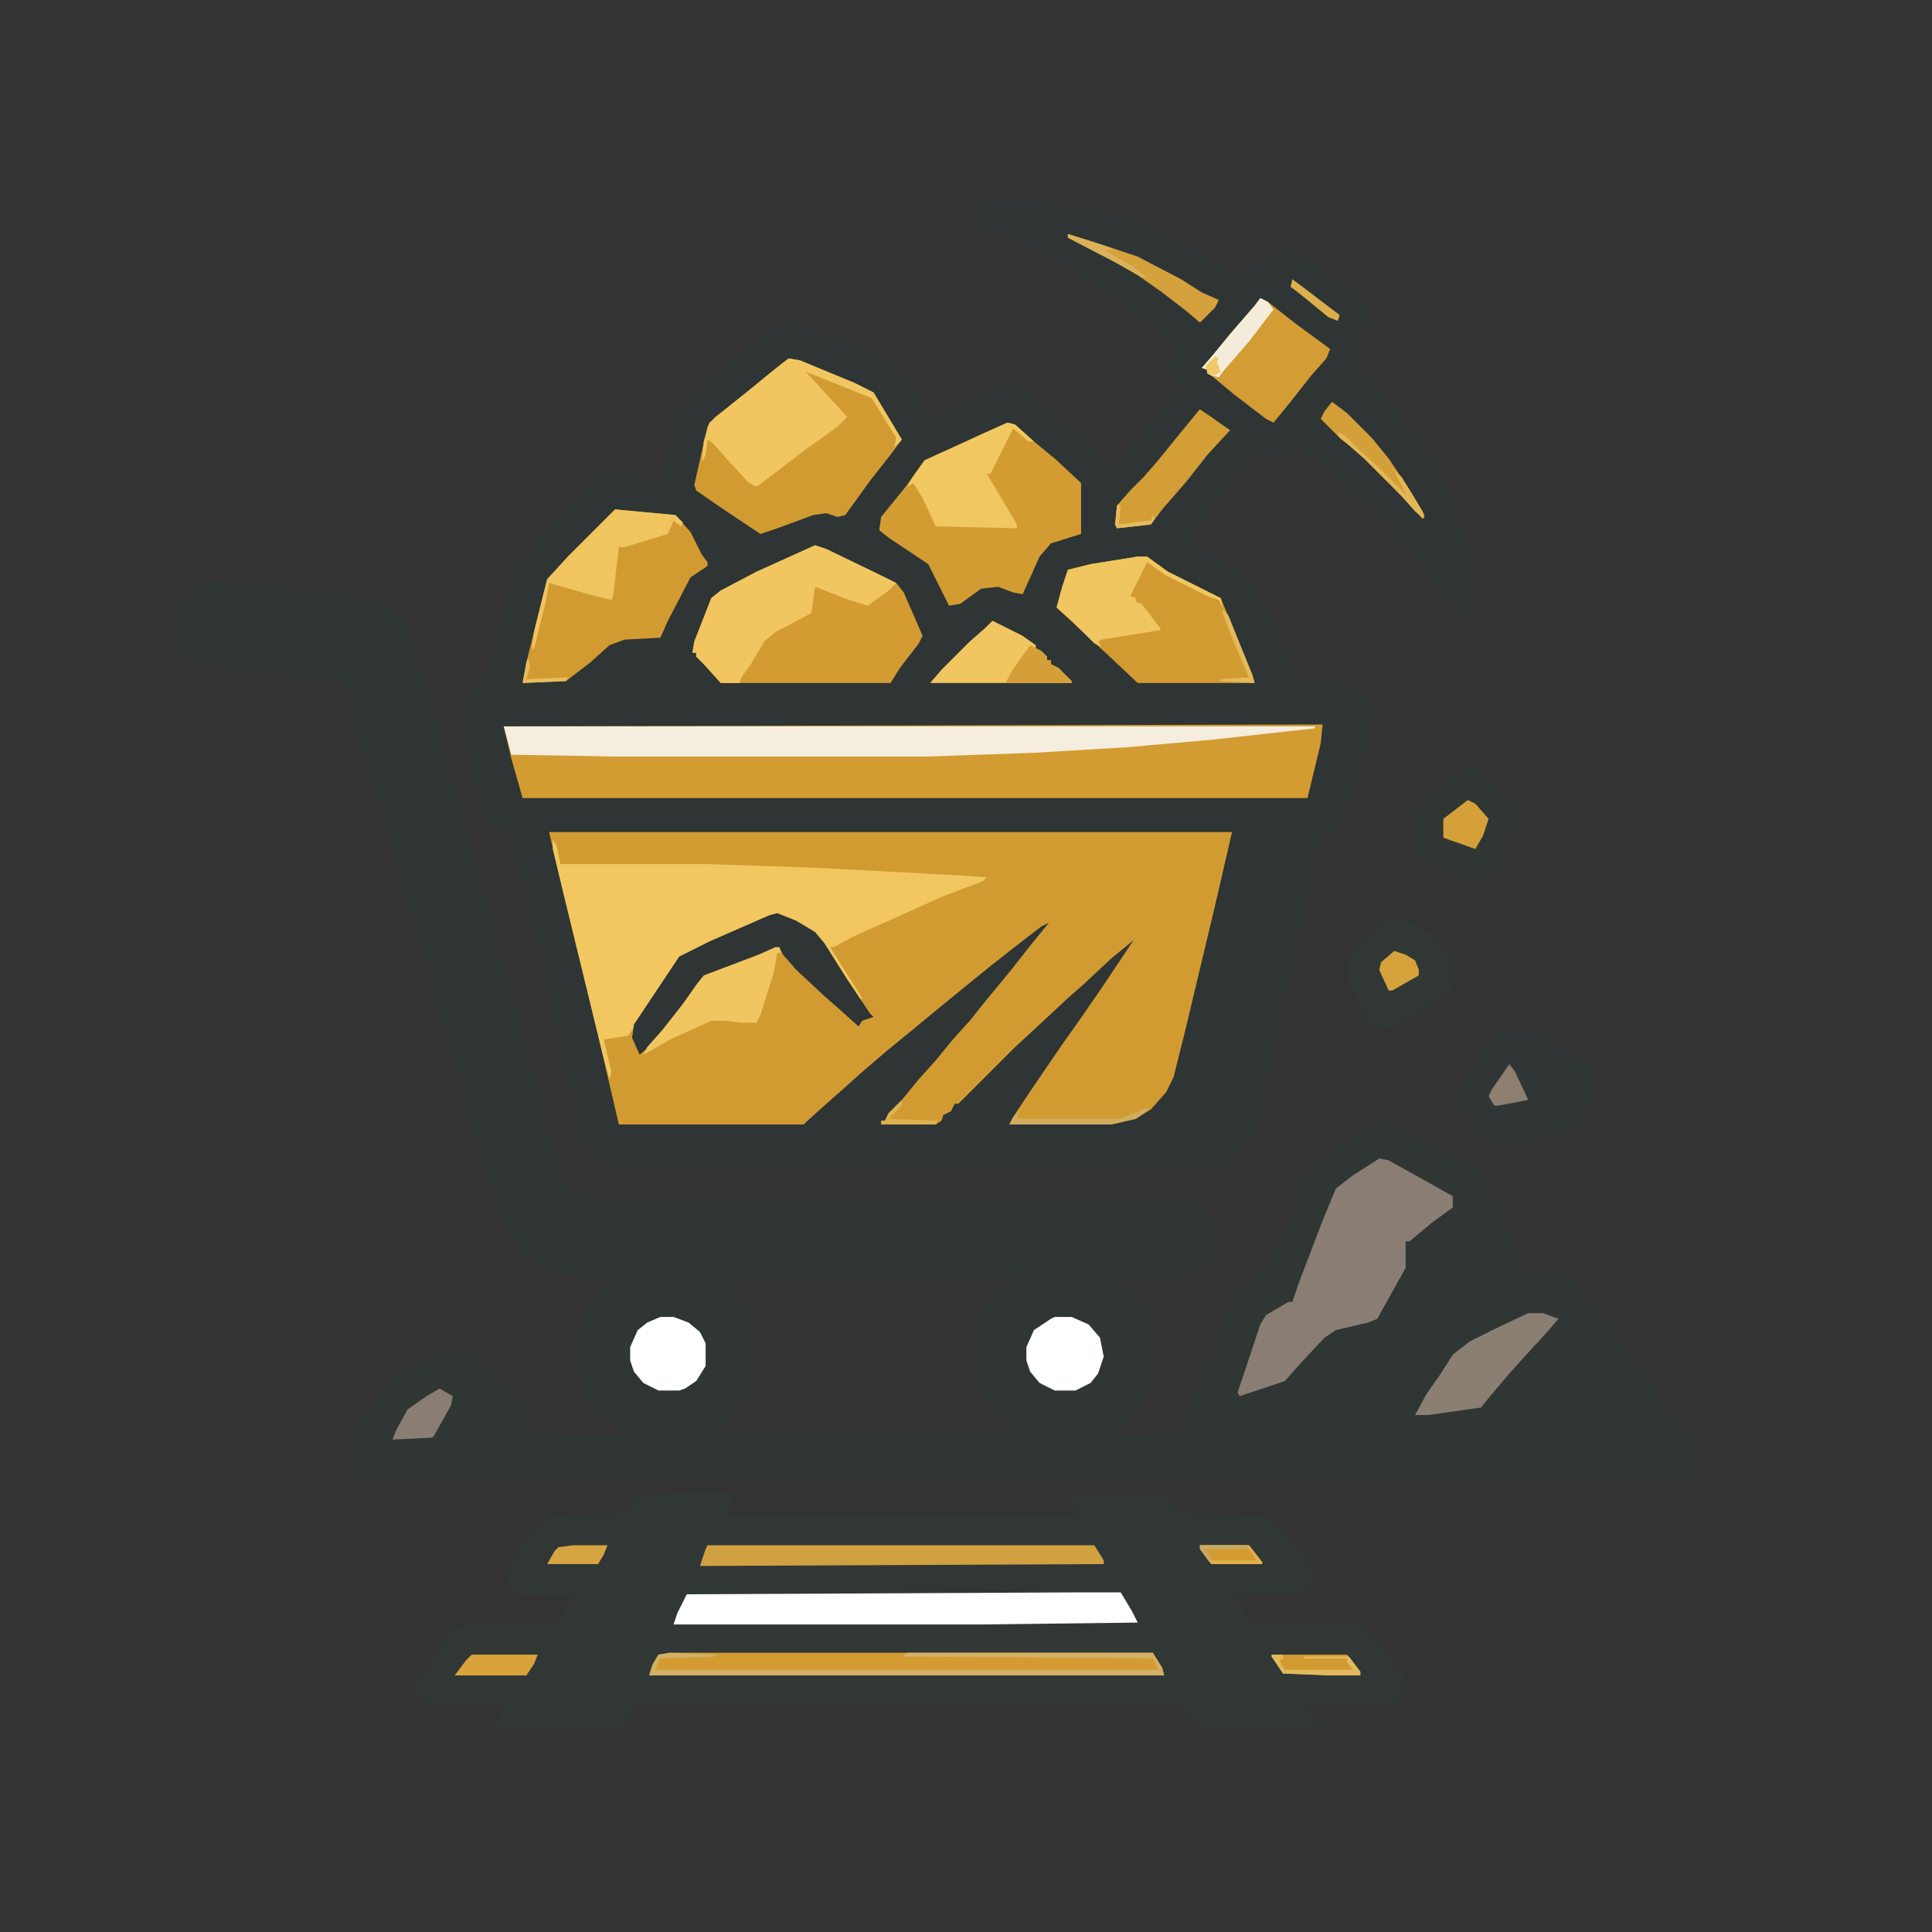 <?xml version="1.0" encoding="UTF-8"?>
<svg xmlns="http://www.w3.org/2000/svg" version="1.1" viewBox="0 0 1024 1024">
  <rect x="0" y="0" width="1024" height="1024" fill="#333333" stroke="none"/>
  <!-- Generator: Adobe Illustrator 29.8.1, SVG Export Plug-In . SVG Version: 2.1.1 Build 2)  -->
  <defs>
    <style>
      .st0 {
        fill: #d39c32;
      }

      .st1 {
        fill: #c7a764;
      }

      .st2 {
        fill: #d29b32;
      }

      .st3 {
        fill: #e5bb5c;
      }

      .st4 {
        fill: #dab25a;
      }

      .st5 {
        fill: #e1b95e;
      }

      .st6 {
        fill: #d1a041;
      }

      .st7 {
        fill: #313735;
      }

      .st8 {
        fill: #e3b756;
      }

      .st9 {
        fill: #2e3534;
      }

      .st10 {
        fill: #d2b066;
      }

      .st11 {
        fill: #deb04d;
      }

      .st12 {
        fill: #f4ecdb;
      }

      .st13 {
        fill: #f2c760;
      }

      .st14 {
        fill: #d5a13c;
      }

      .st15 {
        fill: #fff;
      }

      .st16 {
        fill: #303634;
      }

      .st17 {
        fill: #303735;
      }

      .st18 {
        fill: #e4b95a;
      }

      .st19 {
        fill: #2f3634;
      }

      .st20 {
        fill: #f0c86a;
      }

      .st21 {
        fill: #dcad4b;
      }

      .st22 {
        fill: #deb150;
      }

      .st23 {
        fill: #f5edde;
      }

      .st24 {
        fill: #e2b14a;
      }

      .st25 {
        fill: #f1c660;
      }

      .st26 {
        fill: #f0c660;
      }

      .st27 {
        fill: #8e7f70;
      }

      .st28 {
        fill: #d49e36;
      }

      .st29 {
        fill: #d39c34;
      }

      .st30 {
        fill: #d29b31;
      }

      .st31 {
        fill: #d39b32;
      }

      .st32 {
        fill: #303635;
      }

      .st33 {
        fill: #8b7e73;
      }

      .st34 {
        fill: #d0ac5f;
      }

      .st35 {
        fill: #f1c760;
      }

      .st36 {
        fill: #f0c560;
      }

      .st37 {
        fill: #d8a33b;
      }

      .st38 {
        fill: #d49e38;
      }

      .st39 {
        fill: #d49f38;
      }

      .st40 {
        display: none;
      }

      .st41 {
        fill: #e7bd5c;
      }

      .st42 {
        fill: #d5a039;
      }

      .st43 {
        fill: #8a7e74;
      }

      .st44 {
        fill: #d29a30;
      }

      .st45 {
        fill: #d6a440;
      }

      .st46 {
        fill: #d6a23b;
      }
    </style>
  </defs>
  <g id="Layer_1" class="st40">
    <path class="st9" d="M519,108h30l36,6,21,7,29,14,17,10,5,2,6-5,6-1,4,1,7-8,5-1,9,6,18,14,11,8,3,4v8l-5,6,2,5,1,7-3,5,1,4,11,11,18,22,10,15,11,23,6,20,3,16v14l-4,4h-5l-5-6-9-13-8-10-12-14-20-20-11-9-10-9-9-7-7,6h-8l-6-3-8,9-11,14-11,13-8,10,5,4,21,13,9,7,10,19,16,33v2h21l9,3,5,5,2,3v9l-11,40-4,13-5,4-7,2-4,19-7,32-8,35-7,34-8,35-5,10-9,8-10,4h-317l-8-4-6-8-5-15-12-52-14-60-6-25-3-13-10-5-4-5-8-29-5-19v-11l5-6,8-4,15-59,5-8,14-15,24-26,6-3h10l20,3,2-12,5-23,4-6,12-11,10-8,17-14,12-9,6-1,16,6,30,12,9,5,9,11,11,16,6-1,26-12,8-3,8,1,11,9,12,11,11,9,9,9,4,3,8-8,7-8,13-15,8-10,1-2-4-2-3-4v-6l4-6-2-4-8-7-16-13-17-12-16-10-23-12-20-8-6-3-1-1v-6l5-3Z"/>
    <path class="st7" d="M380,791h10l-1,5-3,7h186l-5-9v-2h51l7,10,46,1,5,3,10,11,10,13v9l-4,5-3,1h-34l5,9,4,6,57,1,6,4,8,10,11,14,1,7-4,5-6,2h-43l5,9,2,4h-65l-5-5-4-7h-289l-5,10-3,2h-66l1-5,4-8h-40l-5-3-2-2v-7l11-16,8-11,8-3,47-1,9-14-30-1-5-5-1-6,3-8,13-15,6-7,2-1,40-1,6-10,41-1Z"/>
    <path class="st2" d="M291,442h362l-9,39-16,67-6,24-4,8-8,9-8,5-13,3h-54l2-4,10-15,15-22,12-17,11-16,16-24-1,1-11,9-15,14-8,7-15,14-13,12-30,30h-2l-2,4-4,2-1,3-3,2h-29v-2h2l2-4,7-7,9-11,9-10,9-11,9-10,8-10,14-17,11-14,9-11-4,2-13,10-14,11-16,13-11,9-17,14-11,9-14,12-10,9-8,7-10,9-2,2h-98l-10-43-21-87-6-25Z"/>
    <path class="st0" d="M697,385h4l-1,10-7,29h-416l-6-21-4-17,430-1Z"/>
    <path class="st19" d="M900,770l-21-30-26-36-12-17-7-8-13-2-14-1-1-4-16-43-4-6-10-6-19-10-20-10h-8l-3,2-25,16-5,4-4,6-9,22-11,26-6,4-9,7-4,6-14,34-12,28-3,10-36-1,5-3,9-8,7-11,4-13v-15l-2-8-5-10-8-9-8-6,39-1,9-4,5-6,2-7-1-8-2-4-7-8-8-3-316-1-7-3-5-6-4-12-19-70-17-62-26-93-12-43-5-15-6-7-6-4-8-2-69-9-14-1-4,1-7,4-7,8-3,9,2,11,6,7,9,4,31,4,37,5,4,2,3,6,4,13,15,51,7,24,20,68,6,21,10,34,9,31,6,22,5,15,6,10,7,7,11,7,12,4,25,1-5,4-9,10-4,8-3,11v13l2,10,5,10,7,9,11,8-50,1-2-7-5-13-22-22-9-2h-10l-11,6-17,10-12,19-9,16v9l4,5,7,3h694l4-1,5-3,3-5-1-7ZM544,762h-170l4-3,6-4,5-4,7-10,4-9,1-4v-20l-4-11-6-9-2-4-4-2-6-4v-1h160l-5,4-10,10-5,10-2,7v19l4,12,7,11,8,7,8,4v1Z"/>
    <path class="st13" d="M293,446l2,3,2,10h79l58,2,75,4,14,1-2,2-21,8-49,22-9,5h-2l10,16,7,11-2,1-12-19-9-14-5-4-16-8-10,3-38,17-5,3-11,17-16,24-7,1-6,1,4,17-1,4-4-15-21-86-5-21v-5Z"/>
    <path class="st2" d="M418,191l6,1,29,12,10,5,15,25-6,8-11,14-13,18-4,1-6-2-7,1-19,7-9,3-18-12-16-11-1-3,7-31,4-5,13-10,17-14,9-7Z"/>
    <path class="st31" d="M432,290l6,2,31,15,6,3,4,5,10,23-2,4-10,13-5,8h-90l-9-10-4-4v-2h-2l1-6,9-23,5-4,19-10,31-14Z"/>
    <path class="st0" d="M534,225l4,1,10,9,11,9,14,13v27l-16,5-6,7-9,20-5-1-8-3-9,1-11,8-6,1-11-22-21-14-5-4,1-7,13-16,10-14,35-16,9-4Z"/>
    <path class="st23" d="M267,386h430v1l-54,6-45,4-50,3-57,2h-165l-55-1-4-15Z"/>
    <path class="st43" d="M731,615l5,1,34,19v6l-11,8-12,10h-2v14l-15,27-5,2-17,4-6,4-14,15-7,8-24,8-1-2,12-36,3-5,12-7h2l3-9,13-34,7-17,9-7,11-7,3-2Z"/>
    <path class="st30" d="M326,271l32,3,8,9,6,12,3,4v2l-9,6-12,23-4,9-19,1-8,3-10,9-13,10-23,1,2-11,11-44,11-12,22-22,3-3Z"/>
    <path class="st30" d="M603,296h5l11,8,28,14,5,12,12,29,1,4h-62l-17-16-12-11-14-13,3-11,3-9,12-3,25-4Z"/>
    <path class="st15" d="M570,844h25l6,10,3,6-83,1h-163l2-6,5-10,205-1Z"/>
    <path class="st25" d="M432,290l6,2,31,15,6,3-4,4-11,8-10-3-18-7-2,14-19,10-6,5-7,12-5,7-1,3h-10l-9-10-4-4v-2h-2l1-6,9-23,5-4,19-10,31-14Z"/>
    <path class="st32" d="M801,547h9l17,9,16,10,2,7-5,22-5,6-38,6-6-1-8-7-11-12-1-5,5-9,13-19,5-4,7-3Z"/>
    <path class="st31" d="M356,876h256l5,8,1,4h-273l2-6,3-5,6-1Z"/>
    <path class="st25" d="M418,191l6,1,29,12,10,5,15,25-4,4,1-5-13-21-35-14,1,1,11,12,10,11-5,5-18,13-17,13-8,6-4-2-12-13-7-8-3-2-1,8-2,4,1-11,3-10,12-10,10-8,16-13,4-3Z"/>
    <path class="st9" d="M412,485l10,4,10,6,5,6,12,19,12,18,2,2-6,2-2,3-10-9-8-7-15-14-7-8-2-4-21,9-19,7-11,15-8,10-9,11-6,5-4-9,1-7,24-36,16-8,32-14,4-1Z"/>
    <path class="st17" d="M736,488h8l15,8,7,8,5,9v9l-2,4-30,20-8,1-5-3-4-6-8-20v-8l4-8,14-11,4-3Z"/>
    <path class="st29" d="M668,159l4,2,14,11,19,14-2,5-8,9-11,14-9,11-4-2-17-13-12-10-2-1v-2l-3-1,6-7,9-11,13-15,3-4Z"/>
    <path class="st16" d="M777,408h6l21,21,1,4-13,31-5,4h-7l-24-10-5-5-1-2v-19l3-5,9-8,15-11Z"/>
    <path class="st6" d="M376,819h205l5,8v2l-214,1,3-9,1-2Z"/>
    <path class="st35" d="M534,225l4,1,10,9h-3l-8-7-12,24h-2l16,27v2l-43-1-7-15-5-8-3,2,2-4,7-10,35-16,9-4Z"/>
    <path class="st33" d="M810,697h8l8,3-6,7-11,12-9,10-11,13-4,5-28,4h-7l6-11,7-10,7-11,9-7,16-8,15-7Z"/>
    <path class="st26" d="M603,296h5l11,8,28,14,1,5-2-4-6-2-22-11-10-7-9,18,3,1v2l3,1,10,13v1l-31,5-2,1,2,3-4-2-12-12-8-7,3-11,3-9,12-3,25-4Z"/>
    <path class="st25" d="M411,503h2l1,3h-2l-2,11-7,22-2,4h-9l-7-1h-8l-22,10-12,7-2,1,2-4,8-9,11-14,7-10,4-5,29-11,9-4Z"/>
    <path class="st36" d="M326,271l32,3,4,4-1,2-4-3-3,7-23,7h-3l-2,17-1,9-1,2-12-3-21-6-2,11-6,24h-1l1-9,7-28,11-12,22-22,3-3Z"/>
    <path class="st25" d="M526,330l16,8,7,5v2l4,2,2,4h2v2l4,2,7,7v1h-75l6-7,15-15,8-7,4-4Z"/>
    <path class="st28" d="M636,218l6,4,7,5,3,2-12,13-11,14-13,15-6,8-18,2-1-2,1-10,7-8,7-7,7-8,13-16,9-11,1-1Z"/>
    <path class="st15" d="M559,699h9l9,4,6,7,2,10-3,9-4,5-8,4h-11l-8-4-5-6-2-6v-7l4-9,9-6,2-1Z"/>
    <path class="st15" d="M350,699h7l8,3,6,5,3,6v12l-5,8-6,4-3,1h-11l-8-4-5-6-2-6v-7l4-9,5-4,7-3Z"/>
    <path class="st10" d="M356,876l24,1v1l-29,1-3,6h267l-3-6-133-1,3-2h130l5,8,1,4h-273l2-6,3-5,6-1Z"/>
    <path class="st14" d="M566,125l19,6,18,6,23,12,11,7,9,4-2,4-8,8-7-6-13-10-17-12-33-17v-2Z"/>
    <path class="st38" d="M706,214l8,6,13,13,9,11,12,18,7,12-1,2-14-15-17-17-8-7-5-4-10-10,2-4,4-5Z"/>
    <path class="st43" d="M233,737l7,4-1,5-9,16-1,1-21,1,2-5,6-11,10-7,7-4Z"/>
    <path class="st12" d="M668,159l4,2,3,4-13,17-13,15-3,4-4-1-2-1v-2l-3-1,6-7,9-11,13-15,3-4Z"/>
    <path class="st30" d="M675,877h40l7,9v2h-16l-25-1-6-9v-1Z"/>
    <path class="st37" d="M251,877h35l-2,5-4,6h-38l6-8,3-3Z"/>
    <path class="st42" d="M778,425l4,2,7,8-3,9-4,7-17-6v-10l13-10Z"/>
    <path class="st39" d="M546,343l6,3,3,3v2h2v2l4,2,7,7v1h-35l3-6,10-14Z"/>
    <path class="st44" d="M637,819h26l7,9v1h-27l-6-8v-2Z"/>
    <path class="st46" d="M739,505l6,2,5,3,2,5v3l-14,8h-2l-5-11,1-4,7-6Z"/>
    <path class="st45" d="M305,819h18l-2,5-3,5h-27l4-7,2-2,8-1Z"/>
    <path class="st27" d="M800,565l3,4,7,15-16,3h-2l-3-5,2-4,9-13Z"/>
    <path class="st34" d="M607,588l2,1-7,5-13,3h-54l2-4,3-3-1,4h54l11-4,3-2Z"/>
    <path class="st8" d="M709,230l4,2,9,9,8,7,16,16-5-9-2-5,4,4,11,18,1,4-5-4-7-8-20-20-8-7-5-4-1-3Z"/>
    <path class="st24" d="M637,819h26l7,9v1h-27l-6-8v-2ZM640,821l3,6h24l-4-6h-23Z"/>
    <path class="st5" d="M675,877h6v2l-2,1,3,5h36l-3-4v-2h-23v-1h24l6,8v2h-16l-25-1-6-9v-1Z"/>
    <path class="st11" d="M685,149l8,6,17,13-1,3-5-2-16-13-4-3,1-4Z"/>
    <path class="st4" d="M566,125l19,6,5,2-4,1,14,8,8,6h-3l-14-8-23-12-2-1v-2Z"/>
    <path class="st22" d="M478,584v3l-7,7,26,1-1,2h-29v-2h2l2-4,7-7Z"/>
    <path class="st18" d="M648,324l3,3,12,30,2,6-18-1v-1l15-1-9-21-5-13v-2Z"/>
    <path class="st1" d="M637,819h25v2h-22l3,4-1,3-5-7v-2Z"/>
    <path class="st3" d="M593,268l1,2-1,9,15-2h2l1-3,1,2-2,3-18,2-1-2,1-10,1-1Z"/>
    <path class="st41" d="M280,350l1,4-2,7,22-1-1,2-23,1,2-11,1-2Z"/>
    <path class="st20" d="M644,190l2,1-1,2,2,5-3,2-4-1-1-4,5-5Z"/>
    <path class="st21" d="M697,161l4,2,5,2,4,3-1,3-5-2-7-6v-2Z"/>
  </g>
  <g id="Layer_2">
    <path class="st7" d="M379,791h10l-1,5-3,7h186l-5-9v-2h51l7,10,46,1,5,3,10,11,10,13v9l-4,5-3,1h-34l5,9,4,6,57,1,6,4,8,10,11,14,1,7-4,5-6,2h-43l5,9,2,4h-65l-5-5-4-7h-289l-5,10-3,2h-66l1-5,4-8h-40l-5-3-2-2v-7l11-16,8-11,8-3,47-1,9-14-30-1-5-5-1-6,3-8,13-15,6-7,2-1,40-1,6-10,41-1Z"/>
    <path class="st15" d="M569,844h25l6,10,3,6-83,1h-163l2-6,5-10,205-1Z"/>
    <path class="st31" d="M355,876h256l5,8,1,4h-273l2-6,3-5,6-1Z"/>
    <path class="st6" d="M375,819h205l5,8v2l-214,1,3-9,1-2Z"/>
    <path class="st10" d="M355,876l24,1v1l-29,1-3,6h267l-3-6-133-1,3-2h130l5,8,1,4h-273l2-6,3-5,6-1Z"/>
    <path class="st30" d="M674,877h40l7,9v2h-16l-25-1-6-9v-1Z"/>
    <path class="st37" d="M250,877h35l-2,5-4,6h-38l6-8,3-3Z"/>
    <path class="st44" d="M636,819h26l7,9v1h-27l-6-8v-2Z"/>
    <path class="st45" d="M304,819h18l-2,5-3,5h-27l4-7,2-2,8-1Z"/>
    <path class="st24" d="M636,819h26l7,9v1h-27l-6-8v-2ZM639,821l3,6h24l-4-6h-23Z"/>
    <path class="st5" d="M674,877h6v2l-2,1,3,5h36l-3-4v-2h-23v-1h24l6,8v2h-16l-25-1-6-9v-1Z"/>
    <path class="st1" d="M636,819h25v2h-22l3,4-1,3-5-7v-2Z"/>
  </g>
  <g id="Layer_3">
    <path class="st9" d="M519,107h30l36,6,21,7,29,14,17,10,5,2,6-5,6-1,4,1,7-8,5-1,9,6,18,14,11,8,3,4v8l-5,6,2,5,1,7-3,5,1,4,11,11,18,22,10,15,11,23,6,20,3,16v14l-4,4h-5l-5-6-9-13-8-10-12-14-20-20-11-9-10-9-9-7-7,6h-8l-6-3-8,9-11,14-11,13-8,10,5,4,21,13,9,7,10,19,16,33v2h21l9,3,5,5,2,3v9l-11,40-4,13-5,4-7,2-4,19-7,32-8,35-7,34-8,35-5,10-9,8-10,4h-317l-8-4-6-8-5-15-12-52-14-60-6-25-3-13-10-5-4-5-8-29-5-19v-11l5-6,8-4,15-59,5-8,14-15,24-26,6-3h10l20,3,2-12,5-23,4-6,12-11,10-8,17-14,12-9,6-1,16,6,30,12,9,5,9,11,11,16,6-1,26-12,8-3,8,1,11,9,12,11,11,9,9,9,4,3,8-8,7-8,13-15,8-10,1-2-4-2-3-4v-6l4-6-2-4-8-7-16-13-17-12-16-10-23-12-20-8-6-3-1-1v-6l5-3Z"/>
    <path class="st2" d="M291,441h362l-9,39-16,67-6,24-4,8-8,9-8,5-13,3h-54l2-4,10-15,15-22,12-17,11-16,16-24-1,1-11,9-15,14-8,7-15,14-13,12-30,30h-2l-2,4-4,2-1,3-3,2h-29v-2h2l2-4,7-7,9-11,9-10,9-11,9-10,8-10,14-17,11-14,9-11-4,2-13,10-14,11-16,13-11,9-17,14-11,9-14,12-10,9-8,7-10,9-2,2h-98l-10-43-21-87-6-25Z"/>
    <path class="st0" d="M697,384h4l-1,10-7,29h-416l-6-21-4-17,430-1Z"/>
    <path class="st19" d="M900,769l-21-30-26-36-12-17-7-8-13-2-14-1-1-4-16-43-4-6-10-6-19-10-20-10h-8l-3,2-25,16-5,4-4,6-9,22-11,26-6,4-9,7-4,6-14,34-12,28-3,10-36-1,5-3,9-8,7-11,4-13v-15l-2-8-5-10-8-9-8-6,39-1,9-4,5-6,2-7-1-8-2-4-7-8-8-3-316-1-7-3-5-6-4-12-19-70-17-62-26-93-12-43-5-15-6-7-6-4-8-2-69-9-14-1-4,1-7,4-7,8-3,9,2,11,6,7,9,4,31,4,37,5,4,2,3,6,4,13,15,51,7,24,20,68,6,21,10,34,9,31,6,22,5,15,6,10,7,7,11,7,12,4,25,1-5,4-9,10-4,8-3,11v13l2,10,5,10,7,9,11,8-50,1-2-7-5-13-22-22-9-2h-10l-11,6-17,10-12,19-9,16v9l4,5,7,3h694l4-1,5-3,3-5-1-7ZM544,761h-170l4-3,6-4,5-4,7-10,4-9,1-4v-20l-4-11-6-9-2-4-4-2-6-4v-1h160l-5,4-10,10-5,10-2,7v19l4,12,7,11,8,7,8,4v1Z"/>
    <path class="st13" d="M293,445l2,3,2,10h79l58,2,75,4,14,1-2,2-21,8-49,22-9,5h-2l10,16,7,11-2,1-12-19-9-14-5-4-16-8-10,3-38,17-5,3-11,17-16,24-7,1-6,1,4,17-1,4-4-15-21-86-5-21v-5Z"/>
    <path class="st2" d="M418,190l6,1,29,12,10,5,15,25-6,8-11,14-13,18-4,1-6-2-7,1-19,7-9,3-18-12-16-11-1-3,7-31,4-5,13-10,17-14,9-7Z"/>
    <path class="st31" d="M432,289l6,2,31,15,6,3,4,5,10,23-2,4-10,13-5,8h-90l-9-10-4-4v-2h-2l1-6,9-23,5-4,19-10,31-14Z"/>
    <path class="st0" d="M534,224l4,1,10,9,11,9,14,13v27l-16,5-6,7-9,20-5-1-8-3-9,1-11,8-6,1-11-22-21-14-5-4,1-7,13-16,10-14,35-16,9-4Z"/>
    <path class="st23" d="M267,385h430v1l-54,6-45,4-50,3-57,2h-165l-55-1-4-15Z"/>
    <path class="st43" d="M731,614l5,1,34,19v6l-11,8-12,10h-2v14l-15,27-5,2-17,4-6,4-14,15-7,8-24,8-1-2,12-36,3-5,12-7h2l3-9,13-34,7-17,9-7,11-7,3-2Z"/>
    <path class="st30" d="M326,270l32,3,8,9,6,12,3,4v2l-9,6-12,23-4,9-19,1-8,3-10,9-13,10-23,1,2-11,11-44,11-12,22-22,3-3Z"/>
    <path class="st30" d="M603,295h5l11,8,28,14,5,12,12,29,1,4h-62l-17-16-12-11-14-13,3-11,3-9,12-3,25-4Z"/>
    <path class="st25" d="M432,289l6,2,31,15,6,3-4,4-11,8-10-3-18-7-2,14-19,10-6,5-7,12-5,7-1,3h-10l-9-10-4-4v-2h-2l1-6,9-23,5-4,19-10,31-14Z"/>
    <path class="st32" d="M801,546h9l17,9,16,10,2,7-5,22-5,6-38,6-6-1-8-7-11-12-1-5,5-9,13-19,5-4,7-3Z"/>
    <path class="st25" d="M418,190l6,1,29,12,10,5,15,25-4,4,1-5-13-21-35-14,1,1,11,12,10,11-5,5-18,13-17,13-8,6-4-2-12-13-7-8-3-2-1,8-2,4,1-11,3-10,12-10,10-8,16-13,4-3Z"/>
    <path class="st9" d="M412,484l10,4,10,6,5,6,12,19,12,18,2,2-6,2-2,3-10-9-8-7-15-14-7-8-2-4-21,9-19,7-11,15-8,10-9,11-6,5-4-9,1-7,24-36,16-8,32-14,4-1Z"/>
    <path class="st17" d="M736,487h8l15,8,7,8,5,9v9l-2,4-30,20-8,1-5-3-4-6-8-20v-8l4-8,14-11,4-3Z"/>
    <path class="st29" d="M668,158l4,2,14,11,19,14-2,5-8,9-11,14-9,11-4-2-17-13-12-10-2-1v-2l-3-1,6-7,9-11,13-15,3-4Z"/>
    <path class="st16" d="M777,407h6l21,21,1,4-13,31-5,4h-7l-24-10-5-5-1-2v-19l3-5,9-8,15-11Z"/>
    <path class="st35" d="M534,224l4,1,10,9h-3l-8-7-12,24h-2l16,27v2l-43-1-7-15-5-8-3,2,2-4,7-10,35-16,9-4Z"/>
    <path class="st33" d="M810,696h8l8,3-6,7-11,12-9,10-11,13-4,5-28,4h-7l6-11,7-10,7-11,9-7,16-8,15-7Z"/>
    <path class="st26" d="M603,295h5l11,8,28,14,1,5-2-4-6-2-22-11-10-7-9,18,3,1v2l3,1,10,13v1l-31,5-2,1,2,3-4-2-12-12-8-7,3-11,3-9,12-3,25-4Z"/>
    <path class="st25" d="M411,502h2l1,3h-2l-2,11-7,22-2,4h-9l-7-1h-8l-22,10-12,7-2,1,2-4,8-9,11-14,7-10,4-5,29-11,9-4Z"/>
    <path class="st36" d="M326,270l32,3,4,4-1,2-4-3-3,7-23,7h-3l-2,17-1,9-1,2-12-3-21-6-2,11-6,24h-1l1-9,7-28,11-12,22-22,3-3Z"/>
    <path class="st25" d="M526,329l16,8,7,5v2l4,2,2,4h2v2l4,2,7,7v1h-75l6-7,15-15,8-7,4-4Z"/>
    <path class="st28" d="M636,217l6,4,7,5,3,2-12,13-11,14-13,15-6,8-18,2-1-2,1-10,7-8,7-7,7-8,13-16,9-11,1-1Z"/>
    <path class="st15" d="M559,698h9l9,4,6,7,2,10-3,9-4,5-8,4h-11l-8-4-5-6-2-6v-7l4-9,9-6,2-1Z"/>
    <path class="st15" d="M350,698h7l8,3,6,5,3,6v12l-5,8-6,4-3,1h-11l-8-4-5-6-2-6v-7l4-9,5-4,7-3Z"/>
    <path class="st14" d="M566,124l19,6,18,6,23,12,11,7,9,4-2,4-8,8-7-6-13-10-17-12-33-17v-2Z"/>
    <path class="st38" d="M706,213l8,6,13,13,9,11,12,18,7,12-1,2-14-15-17-17-8-7-5-4-10-10,2-4,4-5Z"/>
    <path class="st43" d="M233,736l7,4-1,5-9,16-1,1-21,1,2-5,6-11,10-7,7-4Z"/>
    <path class="st12" d="M668,158l4,2,3,4-13,17-13,15-3,4-4-1-2-1v-2l-3-1,6-7,9-11,13-15,3-4Z"/>
    <path class="st42" d="M778,424l4,2,7,8-3,9-4,7-17-6v-10l13-10Z"/>
    <path class="st39" d="M546,342l6,3,3,3v2h2v2l4,2,7,7v1h-35l3-6,10-14Z"/>
    <path class="st46" d="M739,504l6,2,5,3,2,5v3l-14,8h-2l-5-11,1-4,7-6Z"/>
    <path class="st27" d="M800,564l3,4,7,15-16,3h-2l-3-5,2-4,9-13Z"/>
    <path class="st34" d="M607,587l2,1-7,5-13,3h-54l2-4,3-3-1,4h54l11-4,3-2Z"/>
    <path class="st8" d="M709,229l4,2,9,9,8,7,16,16-5-9-2-5,4,4,11,18,1,4-5-4-7-8-20-20-8-7-5-4-1-3Z"/>
    <path class="st11" d="M685,148l8,6,17,13-1,3-5-2-16-13-4-3,1-4Z"/>
    <path class="st4" d="M566,124l19,6,5,2-4,1,14,8,8,6h-3l-14-8-23-12-2-1v-2Z"/>
    <path class="st22" d="M478,583v3l-7,7,26,1-1,2h-29v-2h2l2-4,7-7Z"/>
    <path class="st18" d="M648,323l3,3,12,30,2,6-18-1v-1l15-1-9-21-5-13v-2Z"/>
    <path class="st3" d="M593,267l1,2-1,9,15-2h2l1-3,1,2-2,3-18,2-1-2,1-10,1-1Z"/>
    <path class="st41" d="M280,349l1,4-2,7,22-1-1,2-23,1,2-11,1-2Z"/>
    <path class="st20" d="M644,189l2,1-1,2,2,5-3,2-4-1-1-4,5-5Z"/>
    <path class="st21" d="M697,160l4,2,5,2,4,3-1,3-5-2-7-6v-2Z"/>
  </g>
</svg>
